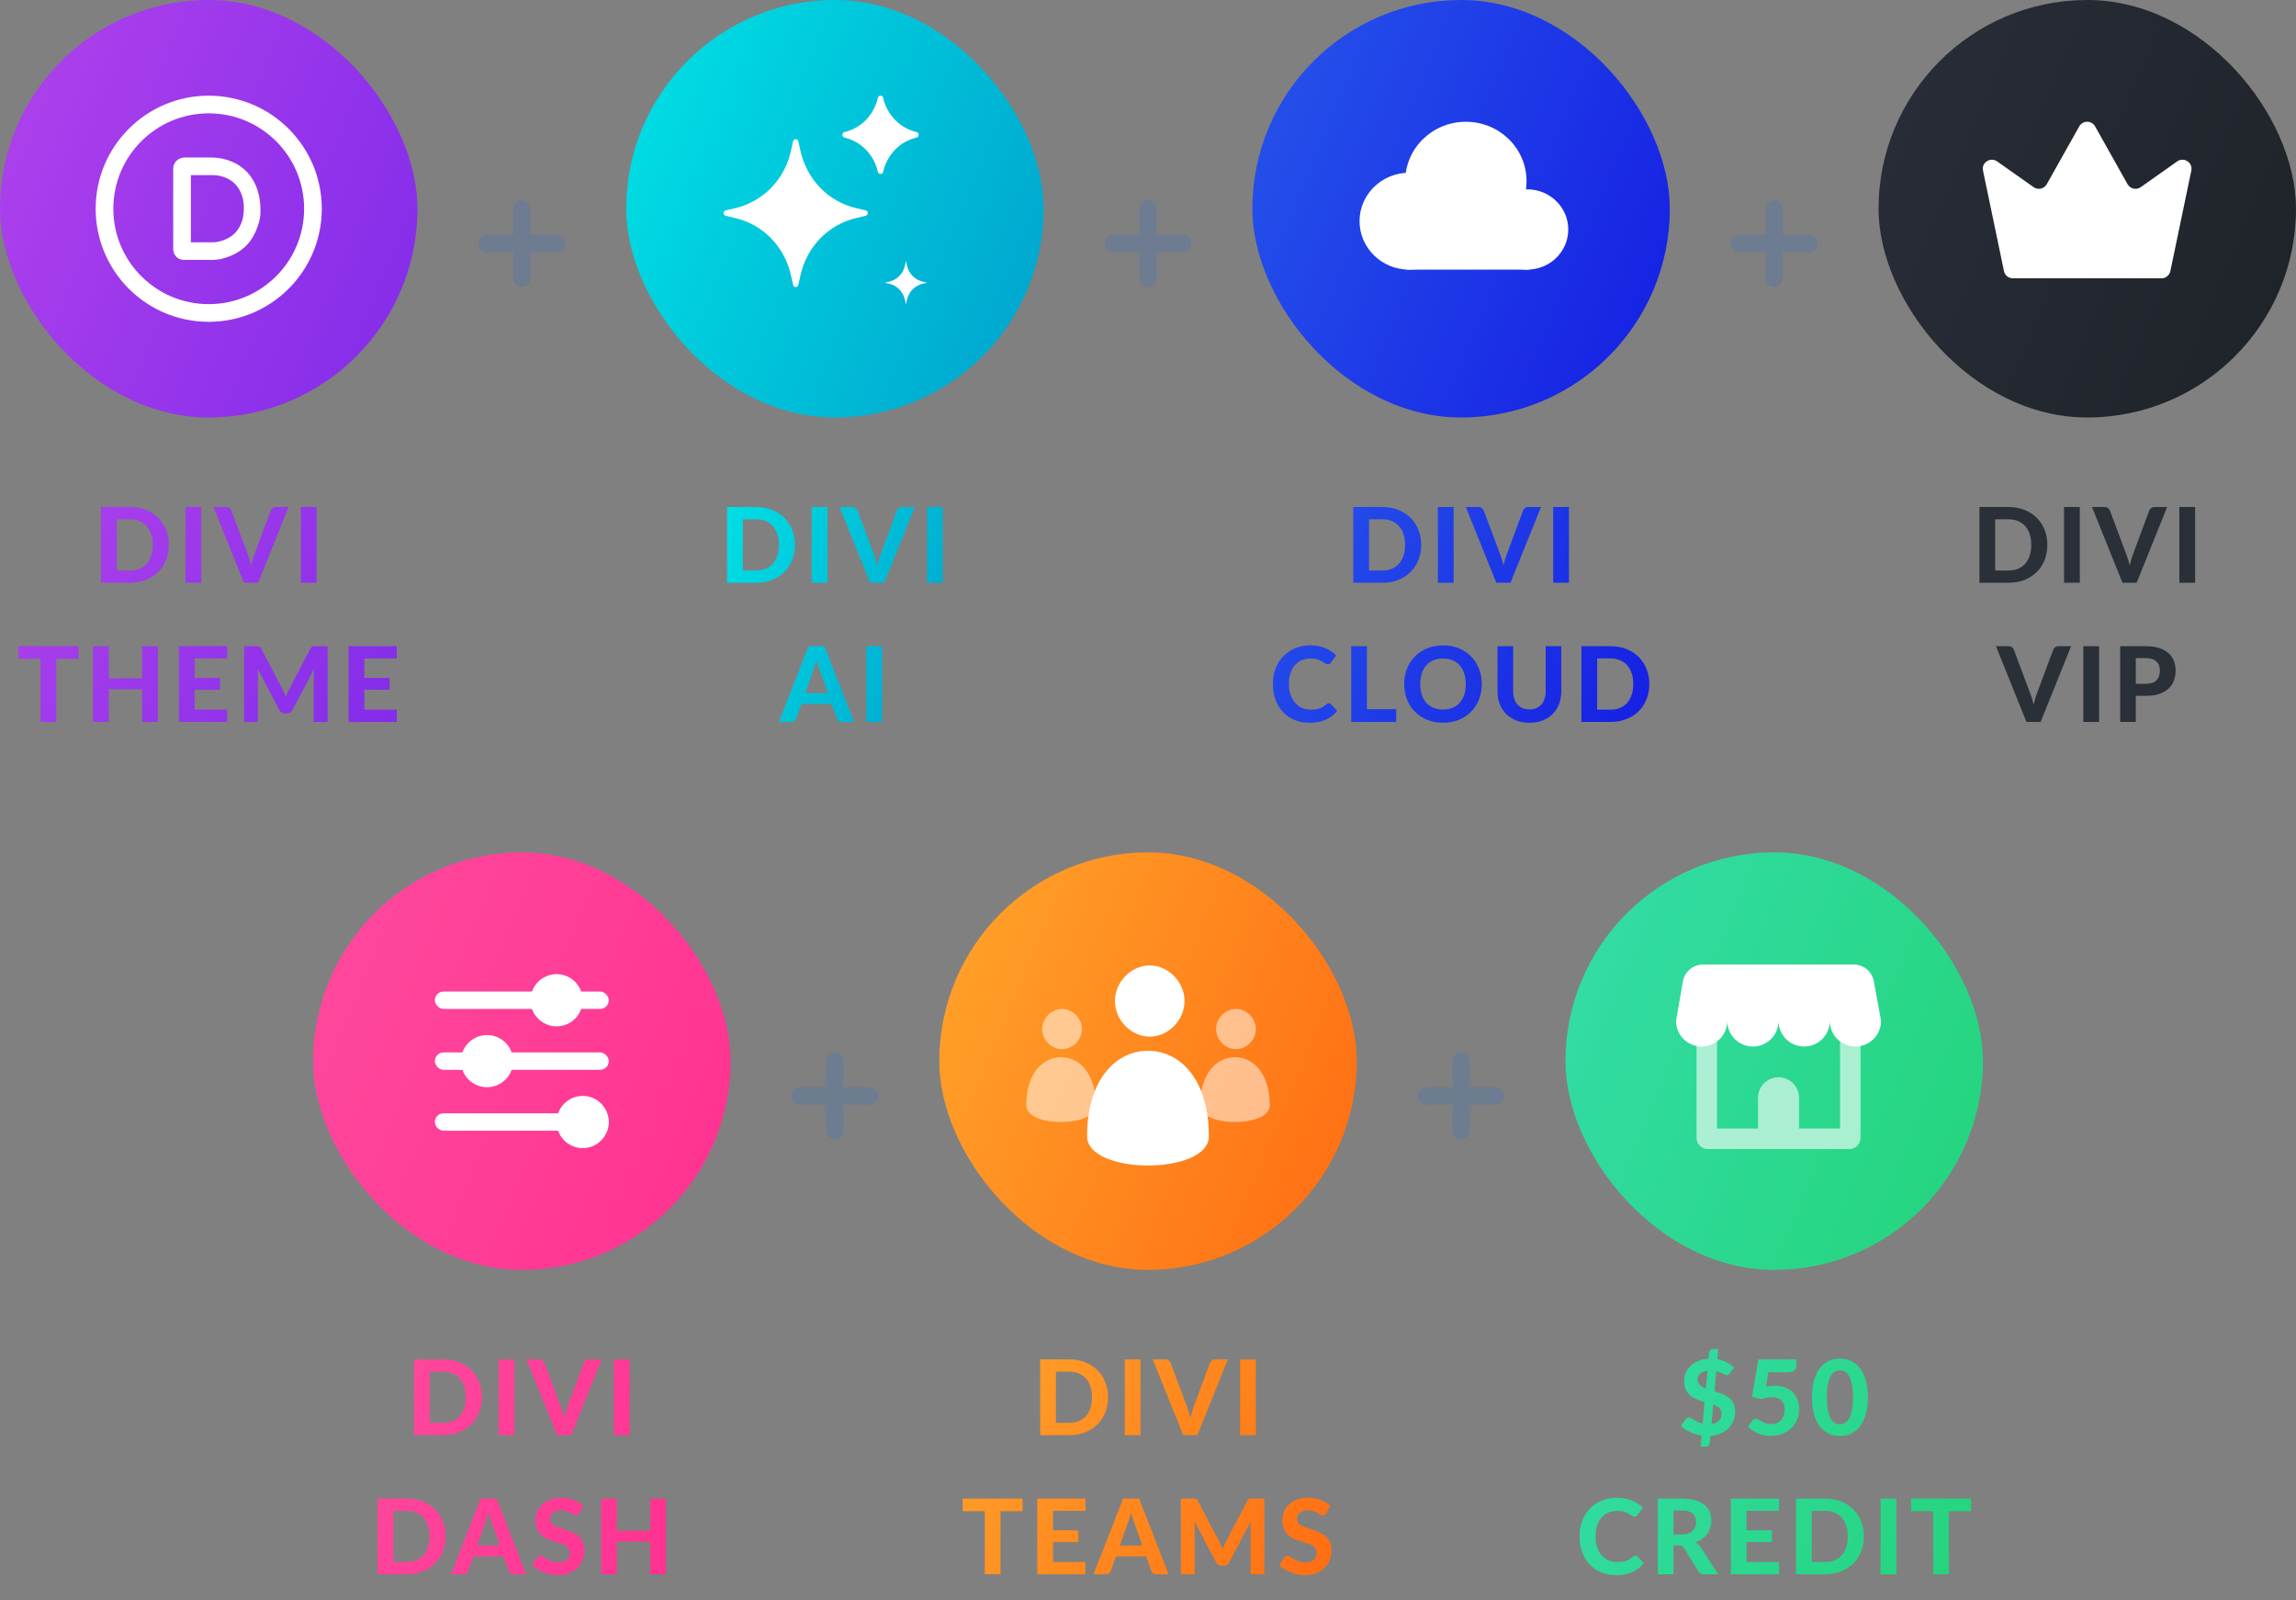 <svg width="264" height="184" viewBox="0 0 264 184" fill="none" xmlns="http://www.w3.org/2000/svg">
<rect x="0" y="0" width="264" height="184" fill="#808080" stroke="none"/>
<rect width="48" height="48" rx="24" fill="url(#paint0_linear_999_2653)"/>
<path d="M28.469 19.848C27.977 19.308 27.372 18.881 26.661 18.581C25.958 18.284 25.137 18.109 24.232 18.109H21.213C20.494 18.109 19.913 18.69 19.913 19.409V28.591C19.913 29.31 20.413 29.878 21.132 29.878H24.382C25.3 29.878 25.983 29.651 26.693 29.338C27.408 29.025 28.018 28.591 28.501 28.042C28.981 27.498 29.346 26.848 29.594 26.117C29.838 25.393 29.952 25.048 29.952 24.203C29.952 23.342 29.83 22.489 29.582 21.766C29.334 21.03 28.956 20.384 28.469 19.848ZM27.843 25.373C27.689 25.857 27.461 26.279 27.165 26.633C26.872 26.982 26.498 27.262 26.06 27.461C25.617 27.664 25.097 27.855 24.512 27.855H21.948V20.137H24.512C25.089 20.137 25.605 20.283 26.043 20.474C26.478 20.665 26.852 20.937 27.148 21.282C27.449 21.632 27.681 22.054 27.839 22.533C28.197 23.634 27.997 24.882 27.843 25.373Z" fill="white"/>
<path d="M24 11C16.822 11 11 16.822 11 24C11 31.178 16.822 37 24 37C31.178 37 37 31.178 37 24C37 16.822 31.178 11 24 11ZM24 34.969C17.943 34.969 13.031 30.057 13.031 24C13.031 17.943 17.943 13.031 24 13.031C30.057 13.031 34.969 17.943 34.969 24C34.969 30.057 30.057 34.969 24 34.969Z" fill="white"/>
<path d="M19.408 62.644C19.408 63.28 19.3 63.866 19.084 64.402C18.872 64.934 18.57 65.392 18.178 65.776C17.79 66.16 17.322 66.46 16.774 66.676C16.226 66.892 15.618 67 14.95 67H11.602V58.294H14.95C15.618 58.294 16.226 58.402 16.774 58.618C17.322 58.834 17.79 59.136 18.178 59.524C18.57 59.908 18.872 60.366 19.084 60.898C19.3 61.43 19.408 62.012 19.408 62.644ZM17.56 62.644C17.56 62.188 17.5 61.778 17.38 61.414C17.26 61.05 17.088 60.742 16.864 60.49C16.64 60.238 16.366 60.044 16.042 59.908C15.722 59.772 15.358 59.704 14.95 59.704H13.414V65.59H14.95C15.358 65.59 15.722 65.524 16.042 65.392C16.366 65.256 16.64 65.062 16.864 64.81C17.088 64.554 17.26 64.244 17.38 63.88C17.5 63.516 17.56 63.104 17.56 62.644ZM23.143 67H21.331V58.294H23.143V67ZM33.184 58.294L29.68 67H28.048L24.544 58.294H25.996C26.152 58.294 26.278 58.332 26.374 58.408C26.474 58.48 26.548 58.574 26.596 58.69L28.48 63.706C28.552 63.894 28.622 64.1 28.69 64.324C28.762 64.544 28.828 64.776 28.888 65.02C28.94 64.776 28.996 64.544 29.056 64.324C29.12 64.1 29.188 63.894 29.26 63.706L31.132 58.69C31.172 58.59 31.242 58.5 31.342 58.42C31.446 58.336 31.574 58.294 31.726 58.294H33.184ZM36.401 67H34.589V58.294H36.401V67ZM9.015 75.746H6.471V83H4.665V75.746H2.121V74.294H9.015V75.746ZM18.153 74.294V83H16.341V79.25H12.507V83H10.695V74.294H12.507V77.99H16.341V74.294H18.153ZM22.388 75.704V77.942H25.292V79.304H22.388V81.59H26.12V83H20.576V74.294H26.12V75.704H22.388ZM37.667 74.294V83H36.077V77.654C36.077 77.542 36.079 77.422 36.083 77.294C36.091 77.166 36.103 77.036 36.119 76.904L33.629 81.626C33.493 81.886 33.283 82.016 32.999 82.016H32.747C32.607 82.016 32.483 81.984 32.375 81.92C32.267 81.852 32.181 81.754 32.117 81.626L29.615 76.886C29.627 77.026 29.637 77.162 29.645 77.294C29.653 77.422 29.657 77.542 29.657 77.654V83H28.067V74.294H29.435C29.511 74.294 29.579 74.296 29.639 74.3C29.699 74.304 29.751 74.316 29.795 74.336C29.843 74.352 29.885 74.38 29.921 74.42C29.961 74.456 29.999 74.508 30.035 74.576L32.471 79.22C32.547 79.36 32.617 79.504 32.681 79.652C32.749 79.8 32.813 79.952 32.873 80.108C32.933 79.948 32.995 79.792 33.059 79.64C33.127 79.488 33.199 79.342 33.275 79.202L35.693 74.576C35.729 74.508 35.767 74.456 35.807 74.42C35.847 74.38 35.889 74.352 35.933 74.336C35.981 74.316 36.033 74.304 36.089 74.3C36.149 74.296 36.219 74.294 36.299 74.294H37.667ZM41.893 75.704V77.942H44.797V79.304H41.893V81.59H45.625V83H40.081V74.294H45.625V75.704H41.893Z" fill="url(#paint1_linear_999_2653)"/>
<path d="M64 27H61V24C61 23.448 60.552 23 60 23C59.448 23 59 23.448 59 24V27H56C55.448 27 55 27.448 55 28C55 28.552 55.448 29 56 29H59V32C59 32.552 59.448 33 60 33C60.552 33 61 32.552 61 32V29H64C64.552 29 65 28.552 65 28C65 27.448 64.552 27 64 27Z" fill="#6D7C90"/>
<rect x="72" width="48" height="48" rx="24" fill="url(#paint2_linear_999_2653)"/>
<path fill-rule="evenodd" clip-rule="evenodd" d="M99.548 24.194L98.435 23.929C95.256 23.189 92.78 20.642 92.05 17.381L91.792 16.24C91.721 15.92 91.267 15.92 91.195 16.24L90.937 17.381C90.216 20.642 87.732 23.18 84.553 23.929L83.44 24.194C83.128 24.267 83.128 24.733 83.44 24.806L84.553 25.071C87.732 25.811 90.207 28.358 90.937 31.619L91.195 32.76C91.267 33.08 91.721 33.08 91.792 32.76L92.05 31.619C92.772 28.358 95.256 25.82 98.435 25.071L99.548 24.806C99.859 24.733 99.859 24.267 99.548 24.194Z" fill="white"/>
<path fill-rule="evenodd" clip-rule="evenodd" d="M106.094 32.383C105.193 32.175 104.486 31.45 104.283 30.525L104.169 30L104.055 30.525C103.852 31.45 103.145 32.175 102.243 32.383L101.731 32.5L102.243 32.617C103.145 32.825 103.852 33.55 104.055 34.475L104.169 35L104.283 34.475C104.486 33.55 105.193 32.825 106.094 32.617L106.606 32.5L106.094 32.383Z" fill="white"/>
<path fill-rule="evenodd" clip-rule="evenodd" d="M101.55 19.754C101.989 17.793 103.48 16.255 105.391 15.814C105.711 15.739 105.711 15.261 105.391 15.186C103.48 14.736 101.98 13.207 101.55 11.246C101.477 10.918 101.011 10.918 100.937 11.246C100.498 13.207 99.008 14.745 97.096 15.186C96.776 15.261 96.776 15.739 97.096 15.814C99.008 16.265 100.508 17.793 100.937 19.754C101.011 20.082 101.477 20.082 101.55 19.754Z" fill="white"/>
<path d="M91.408 62.644C91.408 63.28 91.3 63.866 91.084 64.402C90.872 64.934 90.57 65.392 90.178 65.776C89.79 66.16 89.322 66.46 88.774 66.676C88.226 66.892 87.618 67 86.95 67H83.602V58.294H86.95C87.618 58.294 88.226 58.402 88.774 58.618C89.322 58.834 89.79 59.136 90.178 59.524C90.57 59.908 90.872 60.366 91.084 60.898C91.3 61.43 91.408 62.012 91.408 62.644ZM89.56 62.644C89.56 62.188 89.5 61.778 89.38 61.414C89.26 61.05 89.088 60.742 88.864 60.49C88.64 60.238 88.366 60.044 88.042 59.908C87.722 59.772 87.358 59.704 86.95 59.704H85.414V65.59H86.95C87.358 65.59 87.722 65.524 88.042 65.392C88.366 65.256 88.64 65.062 88.864 64.81C89.088 64.554 89.26 64.244 89.38 63.88C89.5 63.516 89.56 63.104 89.56 62.644ZM95.143 67H93.331V58.294H95.143V67ZM105.184 58.294L101.68 67H100.048L96.544 58.294H97.996C98.152 58.294 98.278 58.332 98.374 58.408C98.474 58.48 98.548 58.574 98.596 58.69L100.48 63.706C100.552 63.894 100.622 64.1 100.69 64.324C100.762 64.544 100.828 64.776 100.888 65.02C100.94 64.776 100.996 64.544 101.056 64.324C101.12 64.1 101.188 63.894 101.26 63.706L103.132 58.69C103.172 58.59 103.242 58.5 103.342 58.42C103.446 58.336 103.574 58.294 103.726 58.294H105.184ZM108.401 67H106.589V58.294H108.401V67ZM95.179 79.694L94.237 77.03C94.181 76.89 94.121 76.726 94.057 76.538C93.997 76.35 93.939 76.146 93.883 75.926C93.827 76.15 93.767 76.358 93.703 76.55C93.643 76.738 93.585 76.902 93.529 77.042L92.593 79.694H95.179ZM98.203 83H96.805C96.649 83 96.521 82.964 96.421 82.892C96.325 82.816 96.253 82.72 96.205 82.604L95.617 80.942H92.149L91.561 82.604C91.521 82.704 91.451 82.796 91.351 82.88C91.251 82.96 91.125 83 90.973 83H89.563L92.965 74.294H94.807L98.203 83ZM101.42 83H99.609V74.294H101.42V83Z" fill="url(#paint3_linear_999_2653)"/>
<path d="M136 27H133V24C133 23.448 132.552 23 132 23C131.448 23 131 23.448 131 24V27H128C127.448 27 127 27.448 127 28C127 28.552 127.448 29 128 29H131V32C131 32.552 131.448 33 132 33C132.552 33 133 32.552 133 32V29H136C136.552 29 137 28.552 137 28C137 27.448 136.552 27 136 27Z" fill="#6D7C90"/>
<rect x="144" width="48" height="48" rx="24" fill="url(#paint4_linear_999_2653)"/>
<path d="M167.724 25.431C167.724 28.507 165.172 31 162.024 31C158.876 31 156.324 28.507 156.324 25.431C156.324 22.355 158.876 19.862 162.024 19.862C165.172 19.862 167.724 22.355 167.724 25.431Z" fill="white"/>
<path d="M180.324 26.384C180.324 28.933 178.209 31 175.599 31C172.99 31 170.874 28.933 170.874 26.384C170.874 23.834 172.99 21.767 175.599 21.767C178.209 21.767 180.324 23.834 180.324 26.384Z" fill="white"/>
<path d="M175.524 20.815C175.524 24.578 172.402 27.629 168.549 27.629C164.697 27.629 161.574 24.578 161.574 20.815C161.574 17.051 164.697 14 168.549 14C172.402 14 175.524 17.051 175.524 20.815Z" fill="white"/>
<path d="M161.724 26.75H175.824V31H161.724V26.75Z" fill="white"/>
<path d="M163.408 62.644C163.408 63.28 163.3 63.866 163.084 64.402C162.872 64.934 162.57 65.392 162.178 65.776C161.79 66.16 161.322 66.46 160.774 66.676C160.226 66.892 159.618 67 158.95 67H155.602V58.294H158.95C159.618 58.294 160.226 58.402 160.774 58.618C161.322 58.834 161.79 59.136 162.178 59.524C162.57 59.908 162.872 60.366 163.084 60.898C163.3 61.43 163.408 62.012 163.408 62.644ZM161.56 62.644C161.56 62.188 161.5 61.778 161.38 61.414C161.26 61.05 161.088 60.742 160.864 60.49C160.64 60.238 160.366 60.044 160.042 59.908C159.722 59.772 159.358 59.704 158.95 59.704H157.414V65.59H158.95C159.358 65.59 159.722 65.524 160.042 65.392C160.366 65.256 160.64 65.062 160.864 64.81C161.088 64.554 161.26 64.244 161.38 63.88C161.5 63.516 161.56 63.104 161.56 62.644ZM167.143 67H165.331V58.294H167.143V67ZM177.184 58.294L173.68 67H172.048L168.544 58.294H169.996C170.152 58.294 170.278 58.332 170.374 58.408C170.474 58.48 170.548 58.574 170.596 58.69L172.48 63.706C172.552 63.894 172.622 64.1 172.69 64.324C172.762 64.544 172.828 64.776 172.888 65.02C172.94 64.776 172.996 64.544 173.056 64.324C173.12 64.1 173.188 63.894 173.26 63.706L175.132 58.69C175.172 58.59 175.242 58.5 175.342 58.42C175.446 58.336 175.574 58.294 175.726 58.294H177.184ZM180.401 67H178.589V58.294H180.401V67ZM152.786 80.858C152.886 80.858 152.97 80.894 153.038 80.966L153.752 81.728C153.4 82.176 152.962 82.516 152.438 82.748C151.918 82.98 151.298 83.096 150.578 83.096C149.926 83.096 149.34 82.986 148.82 82.766C148.3 82.542 147.858 82.232 147.494 81.836C147.13 81.44 146.85 80.97 146.654 80.426C146.458 79.882 146.36 79.288 146.36 78.644C146.36 78.212 146.406 77.802 146.498 77.414C146.594 77.022 146.732 76.662 146.912 76.334C147.092 76.006 147.308 75.71 147.56 75.446C147.816 75.182 148.104 74.958 148.424 74.774C148.744 74.586 149.092 74.444 149.468 74.348C149.848 74.248 150.252 74.198 150.68 74.198C151 74.198 151.302 74.226 151.586 74.282C151.874 74.338 152.142 74.416 152.39 74.516C152.638 74.616 152.866 74.738 153.074 74.882C153.286 75.022 153.476 75.176 153.644 75.344L153.038 76.172C153.002 76.224 152.956 76.27 152.9 76.31C152.844 76.35 152.768 76.37 152.672 76.37C152.576 76.37 152.478 76.336 152.378 76.268C152.282 76.2 152.162 76.124 152.018 76.04C151.878 75.956 151.7 75.88 151.484 75.812C151.272 75.744 151.002 75.71 150.674 75.71C150.31 75.71 149.976 75.776 149.672 75.908C149.368 76.04 149.106 76.232 148.886 76.484C148.67 76.732 148.502 77.038 148.382 77.402C148.262 77.766 148.202 78.18 148.202 78.644C148.202 79.112 148.266 79.53 148.394 79.898C148.526 80.262 148.704 80.57 148.928 80.822C149.156 81.074 149.42 81.266 149.72 81.398C150.024 81.526 150.348 81.59 150.692 81.59C150.896 81.59 151.08 81.58 151.244 81.56C151.412 81.54 151.566 81.506 151.706 81.458C151.85 81.41 151.984 81.348 152.108 81.272C152.236 81.196 152.364 81.1 152.492 80.984C152.536 80.948 152.582 80.918 152.63 80.894C152.678 80.87 152.73 80.858 152.786 80.858ZM160.535 81.536V83H155.369V74.294H157.169V81.536H160.535ZM170.381 78.644C170.381 79.28 170.273 79.87 170.057 80.414C169.845 80.958 169.543 81.428 169.151 81.824C168.763 82.22 168.295 82.532 167.747 82.76C167.199 82.984 166.591 83.096 165.923 83.096C165.255 83.096 164.647 82.984 164.099 82.76C163.551 82.532 163.081 82.22 162.689 81.824C162.297 81.428 161.993 80.958 161.777 80.414C161.565 79.87 161.459 79.28 161.459 78.644C161.459 78.008 161.565 77.42 161.777 76.88C161.993 76.336 162.297 75.866 162.689 75.47C163.081 75.074 163.551 74.764 164.099 74.54C164.647 74.312 165.255 74.198 165.923 74.198C166.591 74.198 167.199 74.312 167.747 74.54C168.295 74.764 168.763 75.076 169.151 75.476C169.543 75.872 169.845 76.342 170.057 76.886C170.273 77.426 170.381 78.012 170.381 78.644ZM168.539 78.644C168.539 78.188 168.479 77.78 168.359 77.42C168.239 77.056 168.065 76.748 167.837 76.496C167.613 76.24 167.339 76.046 167.015 75.914C166.695 75.778 166.331 75.71 165.923 75.71C165.515 75.71 165.149 75.778 164.825 75.914C164.501 76.046 164.225 76.24 163.997 76.496C163.773 76.748 163.601 77.056 163.481 77.42C163.361 77.78 163.301 78.188 163.301 78.644C163.301 79.104 163.361 79.516 163.481 79.88C163.601 80.24 163.773 80.546 163.997 80.798C164.225 81.05 164.501 81.244 164.825 81.38C165.149 81.512 165.515 81.578 165.923 81.578C166.331 81.578 166.695 81.512 167.015 81.38C167.339 81.244 167.613 81.05 167.837 80.798C168.065 80.546 168.239 80.24 168.359 79.88C168.479 79.516 168.539 79.104 168.539 78.644ZM175.859 81.56C176.151 81.56 176.413 81.512 176.645 81.416C176.877 81.316 177.073 81.176 177.233 80.996C177.393 80.816 177.515 80.598 177.599 80.342C177.683 80.086 177.725 79.798 177.725 79.478V74.294H179.525V79.478C179.525 80.006 179.439 80.492 179.267 80.936C179.099 81.376 178.857 81.756 178.541 82.076C178.225 82.396 177.841 82.646 177.389 82.826C176.937 83.006 176.427 83.096 175.859 83.096C175.291 83.096 174.779 83.006 174.323 82.826C173.871 82.646 173.487 82.396 173.171 82.076C172.855 81.756 172.611 81.376 172.439 80.936C172.271 80.492 172.187 80.006 172.187 79.478V74.294H173.987V79.478C173.987 79.798 174.029 80.086 174.113 80.342C174.197 80.598 174.319 80.816 174.479 80.996C174.639 81.176 174.835 81.316 175.067 81.416C175.299 81.512 175.563 81.56 175.859 81.56ZM189.643 78.644C189.643 79.28 189.535 79.866 189.319 80.402C189.107 80.934 188.805 81.392 188.413 81.776C188.025 82.16 187.557 82.46 187.009 82.676C186.461 82.892 185.853 83 185.185 83H181.837V74.294H185.185C185.853 74.294 186.461 74.402 187.009 74.618C187.557 74.834 188.025 75.136 188.413 75.524C188.805 75.908 189.107 76.366 189.319 76.898C189.535 77.43 189.643 78.012 189.643 78.644ZM187.795 78.644C187.795 78.188 187.735 77.778 187.615 77.414C187.495 77.05 187.323 76.742 187.099 76.49C186.875 76.238 186.601 76.044 186.277 75.908C185.957 75.772 185.593 75.704 185.185 75.704H183.649V81.59H185.185C185.593 81.59 185.957 81.524 186.277 81.392C186.601 81.256 186.875 81.062 187.099 80.81C187.323 80.554 187.495 80.244 187.615 79.88C187.735 79.516 187.795 79.104 187.795 78.644Z" fill="url(#paint5_linear_999_2653)"/>
<path d="M208 27H205V24C205 23.448 204.552 23 204 23C203.448 23 203 23.448 203 24V27H200C199.448 27 199 27.448 199 28C199 28.552 199.448 29 200 29H203V32C203 32.552 203.448 33 204 33C204.552 33 205 32.552 205 32V29H208C208.552 29 209 28.552 209 28C209 27.448 208.552 27 208 27Z" fill="#6D7C90"/>
<rect x="216" width="48" height="48" rx="24" fill="url(#paint6_linear_999_2653)"/>
<path d="M248.527 32H231.448C230.959 32 230.526 31.663 230.424 31.179L228.01 19.604C227.816 18.693 228.864 18.018 229.638 18.558L233.828 21.517C234.329 21.877 235.046 21.719 235.342 21.179L239.077 14.531C239.475 13.823 240.5 13.823 240.899 14.531L244.633 21.179C244.941 21.719 245.646 21.877 246.147 21.517L250.337 18.558C251.112 18.018 252.148 18.682 251.965 19.604L249.552 31.179C249.449 31.651 249.028 32 248.527 32Z" fill="white"/>
<path d="M235.408 62.644C235.408 63.28 235.3 63.866 235.084 64.402C234.872 64.934 234.57 65.392 234.178 65.776C233.79 66.16 233.322 66.46 232.774 66.676C232.226 66.892 231.618 67 230.95 67H227.602V58.294H230.95C231.618 58.294 232.226 58.402 232.774 58.618C233.322 58.834 233.79 59.136 234.178 59.524C234.57 59.908 234.872 60.366 235.084 60.898C235.3 61.43 235.408 62.012 235.408 62.644ZM233.56 62.644C233.56 62.188 233.5 61.778 233.38 61.414C233.26 61.05 233.088 60.742 232.864 60.49C232.64 60.238 232.366 60.044 232.042 59.908C231.722 59.772 231.358 59.704 230.95 59.704H229.414V65.59H230.95C231.358 65.59 231.722 65.524 232.042 65.392C232.366 65.256 232.64 65.062 232.864 64.81C233.088 64.554 233.26 64.244 233.38 63.88C233.5 63.516 233.56 63.104 233.56 62.644ZM239.143 67H237.331V58.294H239.143V67ZM249.184 58.294L245.68 67H244.048L240.544 58.294H241.996C242.152 58.294 242.278 58.332 242.374 58.408C242.474 58.48 242.548 58.574 242.596 58.69L244.48 63.706C244.552 63.894 244.622 64.1 244.69 64.324C244.762 64.544 244.828 64.776 244.888 65.02C244.94 64.776 244.996 64.544 245.056 64.324C245.12 64.1 245.188 63.894 245.26 63.706L247.132 58.69C247.172 58.59 247.242 58.5 247.342 58.42C247.446 58.336 247.574 58.294 247.726 58.294H249.184ZM252.401 67H250.589V58.294H252.401V67ZM238.141 74.294L234.637 83H233.005L229.501 74.294H230.953C231.109 74.294 231.235 74.332 231.331 74.408C231.431 74.48 231.505 74.574 231.553 74.69L233.437 79.706C233.509 79.894 233.579 80.1 233.647 80.324C233.719 80.544 233.785 80.776 233.845 81.02C233.897 80.776 233.953 80.544 234.013 80.324C234.077 80.1 234.145 79.894 234.217 79.706L236.089 74.69C236.129 74.59 236.199 74.5 236.299 74.42C236.403 74.336 236.531 74.294 236.683 74.294H238.141ZM241.359 83H239.547V74.294H241.359V83ZM246.72 78.626C247.284 78.626 247.696 78.49 247.956 78.218C248.22 77.946 248.352 77.574 248.352 77.102C248.352 76.886 248.318 76.69 248.25 76.514C248.186 76.334 248.086 76.182 247.95 76.058C247.818 75.93 247.65 75.832 247.446 75.764C247.242 75.696 247 75.662 246.72 75.662H245.58V78.626H246.72ZM246.72 74.294C247.316 74.294 247.83 74.364 248.262 74.504C248.698 74.644 249.056 74.84 249.336 75.092C249.616 75.34 249.822 75.636 249.954 75.98C250.09 76.324 250.158 76.698 250.158 77.102C250.158 77.53 250.088 77.922 249.948 78.278C249.808 78.634 249.596 78.94 249.312 79.196C249.028 79.452 248.67 79.652 248.238 79.796C247.806 79.936 247.3 80.006 246.72 80.006H245.58V83H243.78V74.294H246.72Z" fill="#293038"/>
<rect x="36" y="98" width="48" height="48" rx="24" fill="url(#paint7_linear_999_2653)"/>
<rect x="50" y="114" width="20" height="2" rx="1" fill="white"/>
<rect x="50" y="128" width="20" height="2" rx="1" fill="white"/>
<rect x="50" y="121" width="20" height="2" rx="1" fill="white"/>
<circle cx="67" cy="129" r="3" fill="white"/>
<circle cx="56" cy="122" r="3" fill="white"/>
<circle cx="64" cy="115" r="3" fill="white"/>
<path d="M55.408 160.644C55.408 161.28 55.3 161.866 55.084 162.402C54.872 162.934 54.57 163.392 54.178 163.776C53.79 164.16 53.322 164.46 52.774 164.676C52.226 164.892 51.618 165 50.95 165H47.602V156.294H50.95C51.618 156.294 52.226 156.402 52.774 156.618C53.322 156.834 53.79 157.136 54.178 157.524C54.57 157.908 54.872 158.366 55.084 158.898C55.3 159.43 55.408 160.012 55.408 160.644ZM53.56 160.644C53.56 160.188 53.5 159.778 53.38 159.414C53.26 159.05 53.088 158.742 52.864 158.49C52.64 158.238 52.366 158.044 52.042 157.908C51.722 157.772 51.358 157.704 50.95 157.704H49.414V163.59H50.95C51.358 163.59 51.722 163.524 52.042 163.392C52.366 163.256 52.64 163.062 52.864 162.81C53.088 162.554 53.26 162.244 53.38 161.88C53.5 161.516 53.56 161.104 53.56 160.644ZM59.143 165H57.331V156.294H59.143V165ZM69.184 156.294L65.68 165H64.048L60.544 156.294H61.996C62.152 156.294 62.278 156.332 62.374 156.408C62.474 156.48 62.548 156.574 62.596 156.69L64.48 161.706C64.552 161.894 64.622 162.1 64.69 162.324C64.762 162.544 64.828 162.776 64.888 163.02C64.94 162.776 64.996 162.544 65.056 162.324C65.12 162.1 65.188 161.894 65.26 161.706L67.132 156.69C67.172 156.59 67.242 156.5 67.342 156.42C67.446 156.336 67.574 156.294 67.726 156.294H69.184ZM72.401 165H70.589V156.294H72.401V165ZM51.236 176.644C51.236 177.28 51.128 177.866 50.912 178.402C50.7 178.934 50.398 179.392 50.006 179.776C49.618 180.16 49.15 180.46 48.602 180.676C48.054 180.892 47.446 181 46.778 181H43.43V172.294H46.778C47.446 172.294 48.054 172.402 48.602 172.618C49.15 172.834 49.618 173.136 50.006 173.524C50.398 173.908 50.7 174.366 50.912 174.898C51.128 175.43 51.236 176.012 51.236 176.644ZM49.388 176.644C49.388 176.188 49.328 175.778 49.208 175.414C49.088 175.05 48.916 174.742 48.692 174.49C48.468 174.238 48.194 174.044 47.87 173.908C47.55 173.772 47.186 173.704 46.778 173.704H45.242V179.59H46.778C47.186 179.59 47.55 179.524 47.87 179.392C48.194 179.256 48.468 179.062 48.692 178.81C48.916 178.554 49.088 178.244 49.208 177.88C49.328 177.516 49.388 177.104 49.388 176.644ZM57.474 177.694L56.532 175.03C56.476 174.89 56.416 174.726 56.352 174.538C56.292 174.35 56.234 174.146 56.178 173.926C56.122 174.15 56.062 174.358 55.998 174.55C55.938 174.738 55.88 174.902 55.824 175.042L54.888 177.694H57.474ZM60.498 181H59.1C58.944 181 58.816 180.964 58.716 180.892C58.62 180.816 58.548 180.72 58.5 180.604L57.912 178.942H54.444L53.856 180.604C53.816 180.704 53.746 180.796 53.646 180.88C53.546 180.96 53.42 181 53.268 181H51.858L55.26 172.294H57.102L60.498 181ZM66.619 173.962C66.563 174.054 66.505 174.122 66.445 174.166C66.389 174.206 66.315 174.226 66.223 174.226C66.135 174.226 66.039 174.196 65.935 174.136C65.835 174.072 65.717 174.004 65.581 173.932C65.445 173.86 65.289 173.794 65.113 173.734C64.937 173.67 64.731 173.638 64.495 173.638C64.079 173.638 63.767 173.732 63.559 173.92C63.351 174.104 63.247 174.346 63.247 174.646C63.247 174.838 63.303 174.998 63.415 175.126C63.531 175.25 63.681 175.358 63.865 175.45C64.053 175.542 64.265 175.624 64.501 175.696C64.737 175.768 64.979 175.848 65.227 175.936C65.475 176.02 65.717 176.12 65.953 176.236C66.189 176.352 66.399 176.498 66.583 176.674C66.771 176.85 66.921 177.066 67.033 177.322C67.149 177.574 67.207 177.882 67.207 178.246C67.207 178.642 67.137 179.014 66.997 179.362C66.861 179.706 66.663 180.008 66.403 180.268C66.143 180.524 65.821 180.726 65.437 180.874C65.057 181.022 64.625 181.096 64.141 181.096C63.865 181.096 63.589 181.068 63.313 181.012C63.041 180.956 62.777 180.878 62.521 180.778C62.269 180.678 62.031 180.558 61.807 180.418C61.583 180.278 61.387 180.122 61.219 179.95L61.747 179.098C61.791 179.034 61.849 178.982 61.921 178.942C61.993 178.898 62.069 178.876 62.149 178.876C62.257 178.876 62.371 178.916 62.491 178.996C62.611 179.076 62.749 179.164 62.905 179.26C63.061 179.356 63.241 179.444 63.445 179.524C63.653 179.604 63.901 179.644 64.189 179.644C64.609 179.644 64.933 179.548 65.161 179.356C65.393 179.164 65.509 178.878 65.509 178.498C65.509 178.278 65.451 178.1 65.335 177.964C65.223 177.828 65.075 177.714 64.891 177.622C64.707 177.53 64.497 177.452 64.261 177.388C64.025 177.32 63.783 177.246 63.535 177.166C63.287 177.086 63.045 176.99 62.809 176.878C62.573 176.766 62.363 176.618 62.179 176.434C61.995 176.25 61.845 176.022 61.729 175.75C61.617 175.478 61.561 175.14 61.561 174.736C61.561 174.412 61.625 174.098 61.753 173.794C61.881 173.49 62.069 173.22 62.317 172.984C62.565 172.748 62.869 172.558 63.229 172.414C63.593 172.27 64.009 172.198 64.477 172.198C65.001 172.198 65.485 172.28 65.929 172.444C66.377 172.604 66.755 172.828 67.063 173.116L66.619 173.962ZM76.571 172.294V181H74.759V177.25H70.925V181H69.113V172.294H70.925V175.99H74.759V172.294H76.571Z" fill="url(#paint8_linear_999_2653)"/>
<path d="M100 125H97V122C97 121.448 96.552 121 96 121C95.448 121 95 121.448 95 122V125H92C91.448 125 91 125.448 91 126C91 126.552 91.448 127 92 127H95V130C95 130.552 95.448 131 96 131C96.552 131 97 130.552 97 130V127H100C100.552 127 101 126.552 101 126C101 125.448 100.552 125 100 125Z" fill="#6D7C90"/>
<rect x="108" y="98" width="48" height="48" rx="24" fill="url(#paint9_linear_999_2653)"/>
<path opacity="0.5" d="M142.114 120.626C140.891 120.626 139.829 119.553 139.829 118.313C139.829 117.073 140.891 116 142.114 116C143.337 116 144.4 117.073 144.4 118.313C144.4 119.553 143.337 120.626 142.114 120.626ZM146 127.099C146 123.399 144.103 121.547 142 121.547C139.897 121.547 138 123.399 138 127.099C138 129.634 146 129.634 146 127.099Z" fill="white"/>
<path opacity="0.5" d="M122.114 120.626C120.891 120.626 119.829 119.553 119.829 118.313C119.829 117.073 120.891 116 122.114 116C123.337 116 124.4 117.073 124.4 118.313C124.4 119.553 123.337 120.626 122.114 120.626ZM126 127.099C126 123.399 124.103 121.547 122 121.547C119.897 121.547 118 123.399 118 127.099C118 129.634 126 129.634 126 127.099Z" fill="white"/>
<path d="M132.2 119.184C130.06 119.184 128.2 117.287 128.2 115.092C128.2 112.897 130.06 111 132.2 111C134.34 111 136.2 112.897 136.2 115.092C136.2 117.287 134.34 119.184 132.2 119.184ZM139 130.636C139 124.091 135.68 120.813 132 120.813C128.32 120.813 125 124.091 125 130.636C125 135.121 139 135.121 139 130.636Z" fill="white"/>
<path d="M127.408 160.644C127.408 161.28 127.3 161.866 127.084 162.402C126.872 162.934 126.57 163.392 126.178 163.776C125.79 164.16 125.322 164.46 124.774 164.676C124.226 164.892 123.618 165 122.95 165H119.602V156.294H122.95C123.618 156.294 124.226 156.402 124.774 156.618C125.322 156.834 125.79 157.136 126.178 157.524C126.57 157.908 126.872 158.366 127.084 158.898C127.3 159.43 127.408 160.012 127.408 160.644ZM125.56 160.644C125.56 160.188 125.5 159.778 125.38 159.414C125.26 159.05 125.088 158.742 124.864 158.49C124.64 158.238 124.366 158.044 124.042 157.908C123.722 157.772 123.358 157.704 122.95 157.704H121.414V163.59H122.95C123.358 163.59 123.722 163.524 124.042 163.392C124.366 163.256 124.64 163.062 124.864 162.81C125.088 162.554 125.26 162.244 125.38 161.88C125.5 161.516 125.56 161.104 125.56 160.644ZM131.143 165H129.331V156.294H131.143V165ZM141.184 156.294L137.68 165H136.048L132.544 156.294H133.996C134.152 156.294 134.278 156.332 134.374 156.408C134.474 156.48 134.548 156.574 134.596 156.69L136.48 161.706C136.552 161.894 136.622 162.1 136.69 162.324C136.762 162.544 136.828 162.776 136.888 163.02C136.94 162.776 136.996 162.544 137.056 162.324C137.12 162.1 137.188 161.894 137.26 161.706L139.132 156.69C139.172 156.59 139.242 156.5 139.342 156.42C139.446 156.336 139.574 156.294 139.726 156.294H141.184ZM144.401 165H142.589V156.294H144.401V165ZM117.583 173.746H115.039V181H113.233V173.746H110.689V172.294H117.583V173.746ZM121.075 173.704V175.942H123.979V177.304H121.075V179.59H124.807V181H119.263V172.294H124.807V173.704H121.075ZM131.35 177.694L130.408 175.03C130.352 174.89 130.292 174.726 130.228 174.538C130.168 174.35 130.11 174.146 130.054 173.926C129.998 174.15 129.938 174.358 129.874 174.55C129.814 174.738 129.756 174.902 129.7 175.042L128.764 177.694H131.35ZM134.374 181H132.976C132.82 181 132.692 180.964 132.592 180.892C132.496 180.816 132.424 180.72 132.376 180.604L131.788 178.942H128.32L127.732 180.604C127.692 180.704 127.622 180.796 127.522 180.88C127.422 180.96 127.296 181 127.144 181H125.734L129.136 172.294H130.978L134.374 181ZM145.38 172.294V181H143.79V175.654C143.79 175.542 143.792 175.422 143.796 175.294C143.804 175.166 143.816 175.036 143.832 174.904L141.342 179.626C141.206 179.886 140.996 180.016 140.712 180.016H140.46C140.32 180.016 140.196 179.984 140.088 179.92C139.98 179.852 139.894 179.754 139.83 179.626L137.328 174.886C137.34 175.026 137.35 175.162 137.358 175.294C137.366 175.422 137.37 175.542 137.37 175.654V181H135.78V172.294H137.148C137.224 172.294 137.292 172.296 137.352 172.3C137.412 172.304 137.464 172.316 137.508 172.336C137.556 172.352 137.598 172.38 137.634 172.42C137.674 172.456 137.712 172.508 137.748 172.576L140.184 177.22C140.26 177.36 140.33 177.504 140.394 177.652C140.462 177.8 140.526 177.952 140.586 178.108C140.646 177.948 140.708 177.792 140.772 177.64C140.84 177.488 140.912 177.342 140.988 177.202L143.406 172.576C143.442 172.508 143.48 172.456 143.52 172.42C143.56 172.38 143.602 172.352 143.646 172.336C143.694 172.316 143.746 172.304 143.802 172.3C143.862 172.296 143.932 172.294 144.012 172.294H145.38ZM152.51 173.962C152.454 174.054 152.396 174.122 152.336 174.166C152.28 174.206 152.206 174.226 152.114 174.226C152.026 174.226 151.93 174.196 151.826 174.136C151.726 174.072 151.608 174.004 151.472 173.932C151.336 173.86 151.18 173.794 151.004 173.734C150.828 173.67 150.622 173.638 150.386 173.638C149.97 173.638 149.658 173.732 149.45 173.92C149.242 174.104 149.138 174.346 149.138 174.646C149.138 174.838 149.194 174.998 149.306 175.126C149.422 175.25 149.572 175.358 149.756 175.45C149.944 175.542 150.156 175.624 150.392 175.696C150.628 175.768 150.87 175.848 151.118 175.936C151.366 176.02 151.608 176.12 151.844 176.236C152.08 176.352 152.29 176.498 152.474 176.674C152.662 176.85 152.812 177.066 152.924 177.322C153.04 177.574 153.098 177.882 153.098 178.246C153.098 178.642 153.028 179.014 152.888 179.362C152.752 179.706 152.554 180.008 152.294 180.268C152.034 180.524 151.712 180.726 151.328 180.874C150.948 181.022 150.516 181.096 150.032 181.096C149.756 181.096 149.48 181.068 149.204 181.012C148.932 180.956 148.668 180.878 148.412 180.778C148.16 180.678 147.922 180.558 147.698 180.418C147.474 180.278 147.278 180.122 147.11 179.95L147.638 179.098C147.682 179.034 147.74 178.982 147.812 178.942C147.884 178.898 147.96 178.876 148.04 178.876C148.148 178.876 148.262 178.916 148.382 178.996C148.502 179.076 148.64 179.164 148.796 179.26C148.952 179.356 149.132 179.444 149.336 179.524C149.544 179.604 149.792 179.644 150.08 179.644C150.5 179.644 150.824 179.548 151.052 179.356C151.284 179.164 151.4 178.878 151.4 178.498C151.4 178.278 151.342 178.1 151.226 177.964C151.114 177.828 150.966 177.714 150.782 177.622C150.598 177.53 150.388 177.452 150.152 177.388C149.916 177.32 149.674 177.246 149.426 177.166C149.178 177.086 148.936 176.99 148.7 176.878C148.464 176.766 148.254 176.618 148.07 176.434C147.886 176.25 147.736 176.022 147.62 175.75C147.508 175.478 147.452 175.14 147.452 174.736C147.452 174.412 147.516 174.098 147.644 173.794C147.772 173.49 147.96 173.22 148.208 172.984C148.456 172.748 148.76 172.558 149.12 172.414C149.484 172.27 149.9 172.198 150.368 172.198C150.892 172.198 151.376 172.28 151.82 172.444C152.268 172.604 152.646 172.828 152.954 173.116L152.51 173.962Z" fill="url(#paint10_linear_999_2653)"/>
<path d="M172 125H169V122C169 121.448 168.552 121 168 121C167.448 121 167 121.448 167 122V125H164C163.448 125 163 125.448 163 126C163 126.552 163.448 127 164 127H167V130C167 130.552 167.448 131 168 131C168.552 131 169 130.552 169 130V127H172C172.552 127 173 126.552 173 126C173 125.448 172.552 125 172 125Z" fill="#6D7C90"/>
<rect x="180" y="98" width="48" height="48" rx="24" fill="url(#paint11_linear_999_2653)"/>
<path d="M212.632 112.072H196.368C196.024 112.072 195.694 112.208 195.451 112.451C195.208 112.694 195.072 113.024 195.072 113.368V130.811C195.072 131.155 195.208 131.484 195.451 131.728C195.694 131.971 196.024 132.107 196.368 132.107H212.632C212.802 132.107 212.971 132.074 213.128 132.009C213.286 131.943 213.429 131.848 213.549 131.728C213.669 131.607 213.765 131.464 213.83 131.307C213.895 131.15 213.929 130.981 213.929 130.811V113.368C213.929 113.198 213.895 113.029 213.83 112.872C213.765 112.715 213.669 112.572 213.549 112.451C213.429 112.331 213.286 112.235 213.128 112.17C212.971 112.105 212.802 112.072 212.632 112.072ZM211.572 129.75H206.857V126.214C206.857 125.589 206.609 124.99 206.167 124.548C205.725 124.106 205.125 123.857 204.5 123.857C203.875 123.857 203.275 124.106 202.833 124.548C202.391 124.99 202.143 125.589 202.143 126.214V129.75H197.429V115.607H211.572V129.75Z" fill="white" fill-opacity="0.6"/>
<path d="M195.861 110.893C195.303 110.884 194.76 111.073 194.328 111.427C193.896 111.781 193.604 112.277 193.504 112.826L192.714 117.375C192.714 118.156 193.025 118.906 193.577 119.458C194.13 120.011 194.879 120.321 195.661 120.321C196.442 120.321 197.192 120.011 197.744 119.458C198.297 118.906 198.607 118.156 198.607 117.375C198.607 118.156 198.918 118.906 199.47 119.458C200.023 120.011 200.772 120.321 201.554 120.321C202.335 120.321 203.085 120.011 203.637 119.458C204.19 118.906 204.5 118.156 204.5 117.375C204.5 118.156 204.81 118.906 205.363 119.458C205.916 120.011 206.665 120.321 207.446 120.321C208.228 120.321 208.977 120.011 209.53 119.458C210.082 118.906 210.393 118.156 210.393 117.375C210.393 118.156 210.703 118.906 211.256 119.458C211.808 120.011 212.558 120.321 213.339 120.321C214.121 120.321 214.87 120.011 215.423 119.458C215.975 118.906 216.286 118.156 216.286 117.375L215.461 112.826C215.36 112.277 215.068 111.781 214.637 111.427C214.205 111.073 213.662 110.884 213.104 110.893H195.861Z" fill="white"/>
<path d="M196.793 163.716C197.177 163.66 197.465 163.53 197.657 163.326C197.849 163.118 197.945 162.842 197.945 162.498C197.945 162.362 197.921 162.244 197.873 162.144C197.825 162.04 197.759 161.948 197.675 161.868C197.591 161.788 197.491 161.718 197.375 161.658C197.259 161.594 197.133 161.538 196.997 161.49L196.793 163.716ZM196.331 157.596C196.127 157.624 195.953 157.67 195.809 157.734C195.665 157.794 195.547 157.868 195.455 157.956C195.367 158.044 195.301 158.142 195.257 158.25C195.217 158.354 195.197 158.466 195.197 158.586C195.197 158.722 195.219 158.844 195.263 158.952C195.311 159.056 195.377 159.15 195.461 159.234C195.545 159.318 195.645 159.394 195.761 159.462C195.877 159.526 196.005 159.584 196.145 159.636L196.331 157.596ZM197.135 159.96C197.327 160.016 197.519 160.078 197.711 160.146C197.903 160.21 198.087 160.284 198.263 160.368C198.439 160.452 198.603 160.55 198.755 160.662C198.907 160.774 199.039 160.906 199.151 161.058C199.267 161.206 199.357 161.378 199.421 161.574C199.485 161.77 199.517 161.994 199.517 162.246C199.517 162.618 199.453 162.97 199.325 163.302C199.201 163.63 199.017 163.922 198.773 164.178C198.529 164.43 198.231 164.636 197.879 164.796C197.527 164.956 197.123 165.052 196.667 165.084L196.595 165.9C196.587 166.004 196.543 166.098 196.463 166.182C196.383 166.266 196.279 166.308 196.151 166.308H195.545L195.659 165.042C195.431 165.01 195.205 164.962 194.981 164.898C194.761 164.83 194.549 164.75 194.345 164.658C194.141 164.562 193.949 164.456 193.769 164.34C193.589 164.22 193.427 164.09 193.283 163.95L193.793 163.2C193.837 163.136 193.897 163.084 193.973 163.044C194.049 163 194.127 162.978 194.207 162.978C194.299 162.978 194.395 163.006 194.495 163.062C194.595 163.118 194.705 163.186 194.825 163.266C194.949 163.342 195.087 163.42 195.239 163.5C195.395 163.58 195.575 163.642 195.779 163.686L196.007 161.196C195.815 161.144 195.623 161.086 195.431 161.022C195.243 160.954 195.061 160.876 194.885 160.788C194.709 160.7 194.545 160.598 194.393 160.482C194.245 160.362 194.115 160.22 194.003 160.056C193.891 159.892 193.803 159.704 193.739 159.492C193.675 159.276 193.643 159.028 193.643 158.748C193.643 158.436 193.705 158.134 193.829 157.842C193.953 157.546 194.133 157.282 194.369 157.05C194.609 156.818 194.903 156.628 195.251 156.48C195.599 156.328 195.999 156.24 196.451 156.216L196.517 155.502C196.525 155.398 196.569 155.306 196.649 155.226C196.733 155.142 196.837 155.1 196.961 155.1H197.573L197.465 156.276C197.897 156.352 198.267 156.476 198.575 156.648C198.883 156.82 199.147 157.014 199.367 157.23L198.959 157.83C198.903 157.922 198.843 157.99 198.779 158.034C198.715 158.074 198.639 158.094 198.551 158.094C198.491 158.094 198.419 158.078 198.335 158.046C198.255 158.01 198.165 157.968 198.065 157.92C197.965 157.868 197.853 157.816 197.729 157.764C197.609 157.712 197.481 157.668 197.345 157.632L197.135 159.96ZM203.058 159.414C203.238 159.378 203.41 159.352 203.574 159.336C203.742 159.32 203.904 159.312 204.06 159.312C204.516 159.312 204.918 159.382 205.266 159.522C205.618 159.658 205.912 159.846 206.148 160.086C206.388 160.326 206.568 160.608 206.688 160.932C206.808 161.256 206.868 161.604 206.868 161.976C206.868 162.44 206.786 162.864 206.622 163.248C206.458 163.628 206.23 163.956 205.938 164.232C205.65 164.504 205.304 164.716 204.9 164.868C204.5 165.02 204.062 165.096 203.586 165.096C203.31 165.096 203.046 165.066 202.794 165.006C202.542 164.95 202.306 164.874 202.086 164.778C201.87 164.678 201.668 164.564 201.48 164.436C201.292 164.308 201.124 164.174 200.976 164.034L201.486 163.338C201.594 163.19 201.734 163.116 201.906 163.116C202.014 163.116 202.12 163.148 202.224 163.212C202.328 163.276 202.446 163.348 202.578 163.428C202.71 163.504 202.864 163.574 203.04 163.638C203.216 163.702 203.43 163.734 203.682 163.734C203.942 163.734 204.168 163.692 204.36 163.608C204.552 163.52 204.71 163.402 204.834 163.254C204.962 163.102 205.056 162.924 205.116 162.72C205.18 162.512 205.212 162.29 205.212 162.054C205.212 161.602 205.082 161.254 204.822 161.01C204.566 160.762 204.192 160.638 203.7 160.638C203.296 160.638 202.89 160.714 202.482 160.866L201.456 160.578L202.188 156.294H206.556V156.99C206.556 157.106 206.538 157.212 206.502 157.308C206.47 157.4 206.414 157.482 206.334 157.554C206.258 157.622 206.158 157.676 206.034 157.716C205.914 157.752 205.766 157.77 205.59 157.77H203.34L203.058 159.414ZM214.77 160.644C214.77 161.404 214.688 162.064 214.524 162.624C214.36 163.184 214.134 163.648 213.846 164.016C213.558 164.38 213.216 164.652 212.82 164.832C212.428 165.008 212.004 165.096 211.548 165.096C211.092 165.096 210.668 165.008 210.276 164.832C209.884 164.652 209.546 164.38 209.262 164.016C208.978 163.648 208.754 163.184 208.59 162.624C208.43 162.064 208.35 161.404 208.35 160.644C208.35 159.884 208.43 159.226 208.59 158.67C208.754 158.11 208.978 157.648 209.262 157.284C209.546 156.916 209.884 156.644 210.276 156.468C210.668 156.288 211.092 156.198 211.548 156.198C212.004 156.198 212.428 156.288 212.82 156.468C213.216 156.644 213.558 156.916 213.846 157.284C214.134 157.648 214.36 158.11 214.524 158.67C214.688 159.226 214.77 159.884 214.77 160.644ZM213.06 160.644C213.06 160.028 213.016 159.52 212.928 159.12C212.844 158.72 212.732 158.404 212.592 158.172C212.452 157.94 212.29 157.778 212.106 157.686C211.926 157.594 211.74 157.548 211.548 157.548C211.356 157.548 211.17 157.594 210.99 157.686C210.814 157.778 210.656 157.94 210.516 158.172C210.38 158.404 210.27 158.72 210.186 159.12C210.102 159.52 210.06 160.028 210.06 160.644C210.06 161.264 210.102 161.774 210.186 162.174C210.27 162.574 210.38 162.89 210.516 163.122C210.656 163.354 210.814 163.516 210.99 163.608C211.17 163.7 211.356 163.746 211.548 163.746C211.74 163.746 211.926 163.7 212.106 163.608C212.29 163.516 212.452 163.354 212.592 163.122C212.732 162.89 212.844 162.574 212.928 162.174C213.016 161.774 213.06 161.264 213.06 160.644ZM188.041 178.858C188.141 178.858 188.225 178.894 188.293 178.966L189.007 179.728C188.655 180.176 188.217 180.516 187.693 180.748C187.173 180.98 186.553 181.096 185.833 181.096C185.181 181.096 184.595 180.986 184.075 180.766C183.555 180.542 183.113 180.232 182.749 179.836C182.385 179.44 182.105 178.97 181.909 178.426C181.713 177.882 181.615 177.288 181.615 176.644C181.615 176.212 181.661 175.802 181.753 175.414C181.849 175.022 181.987 174.662 182.167 174.334C182.347 174.006 182.563 173.71 182.815 173.446C183.071 173.182 183.359 172.958 183.679 172.774C183.999 172.586 184.347 172.444 184.723 172.348C185.103 172.248 185.507 172.198 185.935 172.198C186.255 172.198 186.557 172.226 186.841 172.282C187.129 172.338 187.397 172.416 187.645 172.516C187.893 172.616 188.121 172.738 188.329 172.882C188.541 173.022 188.731 173.176 188.899 173.344L188.293 174.172C188.257 174.224 188.211 174.27 188.155 174.31C188.099 174.35 188.023 174.37 187.927 174.37C187.831 174.37 187.733 174.336 187.633 174.268C187.537 174.2 187.417 174.124 187.273 174.04C187.133 173.956 186.955 173.88 186.739 173.812C186.527 173.744 186.257 173.71 185.929 173.71C185.565 173.71 185.231 173.776 184.927 173.908C184.623 174.04 184.361 174.232 184.141 174.484C183.925 174.732 183.757 175.038 183.637 175.402C183.517 175.766 183.457 176.18 183.457 176.644C183.457 177.112 183.521 177.53 183.649 177.898C183.781 178.262 183.959 178.57 184.183 178.822C184.411 179.074 184.675 179.266 184.975 179.398C185.279 179.526 185.603 179.59 185.947 179.59C186.151 179.59 186.335 179.58 186.499 179.56C186.667 179.54 186.821 179.506 186.961 179.458C187.105 179.41 187.239 179.348 187.363 179.272C187.491 179.196 187.619 179.1 187.747 178.984C187.791 178.948 187.837 178.918 187.885 178.894C187.933 178.87 187.985 178.858 188.041 178.858ZM193.347 176.416C193.639 176.416 193.891 176.38 194.103 176.308C194.315 176.232 194.489 176.13 194.625 176.002C194.761 175.87 194.861 175.716 194.925 175.54C194.989 175.364 195.021 175.172 195.021 174.964C195.021 174.552 194.883 174.232 194.607 174.004C194.335 173.776 193.919 173.662 193.359 173.662H192.423V176.416H193.347ZM197.565 181H195.939C195.635 181 195.415 180.884 195.279 180.652L193.623 177.982C193.555 177.878 193.479 177.802 193.395 177.754C193.315 177.706 193.195 177.682 193.035 177.682H192.423V181H190.623V172.294H193.359C193.967 172.294 194.487 172.358 194.919 172.486C195.351 172.61 195.705 172.784 195.981 173.008C196.257 173.232 196.459 173.5 196.587 173.812C196.715 174.12 196.779 174.46 196.779 174.832C196.779 175.12 196.737 175.394 196.653 175.654C196.573 175.91 196.455 176.144 196.299 176.356C196.143 176.568 195.951 176.756 195.723 176.92C195.495 177.084 195.235 177.216 194.943 177.316C195.059 177.38 195.167 177.458 195.267 177.55C195.367 177.638 195.457 177.744 195.537 177.868L197.565 181ZM200.828 173.704V175.942H203.732V177.304H200.828V179.59H204.56V181H199.016V172.294H204.56V173.704H200.828ZM214.313 176.644C214.313 177.28 214.205 177.866 213.989 178.402C213.777 178.934 213.475 179.392 213.083 179.776C212.695 180.16 212.227 180.46 211.679 180.676C211.131 180.892 210.523 181 209.855 181H206.507V172.294H209.855C210.523 172.294 211.131 172.402 211.679 172.618C212.227 172.834 212.695 173.136 213.083 173.524C213.475 173.908 213.777 174.366 213.989 174.898C214.205 175.43 214.313 176.012 214.313 176.644ZM212.465 176.644C212.465 176.188 212.405 175.778 212.285 175.414C212.165 175.05 211.993 174.742 211.769 174.49C211.545 174.238 211.271 174.044 210.947 173.908C210.627 173.772 210.263 173.704 209.855 173.704H208.319V179.59H209.855C210.263 179.59 210.627 179.524 210.947 179.392C211.271 179.256 211.545 179.062 211.769 178.81C211.993 178.554 212.165 178.244 212.285 177.88C212.405 177.516 212.465 177.104 212.465 176.644ZM218.048 181H216.236V172.294H218.048V181ZM226.631 173.746H224.087V181H222.281V173.746H219.737V172.294H226.631V173.746Z" fill="url(#paint12_linear_999_2653)"/>
<defs>
<linearGradient id="paint0_linear_999_2653" x1="0" y1="0" x2="57.94" y2="24.3" gradientUnits="userSpaceOnUse">
<stop offset="3.31137e-09" stop-color="#B142EC"/>
<stop offset="1" stop-color="#812BEA"/>
</linearGradient>
<linearGradient id="paint1_linear_999_2653" x1="1.5" y1="54" x2="48.889" y2="81.95" gradientUnits="userSpaceOnUse">
<stop offset="3.31137e-09" stop-color="#B142EC"/>
<stop offset="1" stop-color="#812BEA"/>
</linearGradient>
<linearGradient id="paint2_linear_999_2653" x1="72" y1="0" x2="129.94" y2="24.3" gradientUnits="userSpaceOnUse">
<stop offset="3.31137e-09" stop-color="#00E3E6"/>
<stop offset="1" stop-color="#00A1CD"/>
</linearGradient>
<linearGradient id="paint3_linear_999_2653" x1="82.5" y1="54" x2="116.559" y2="66.053" gradientUnits="userSpaceOnUse">
<stop offset="3.31137e-09" stop-color="#00E3E6"/>
<stop offset="1" stop-color="#00A1CD"/>
</linearGradient>
<linearGradient id="paint4_linear_999_2653" x1="144" y1="0" x2="201.94" y2="24.3" gradientUnits="userSpaceOnUse">
<stop offset="3.31137e-09" stop-color="#2655EB"/>
<stop offset="1" stop-color="#151DE3"/>
</linearGradient>
<linearGradient id="paint5_linear_999_2653" x1="145.5" y1="54" x2="192.889" y2="81.95" gradientUnits="userSpaceOnUse">
<stop offset="3.31137e-09" stop-color="#2655EB"/>
<stop offset="1" stop-color="#151DE3"/>
</linearGradient>
<linearGradient id="paint6_linear_999_2653" x1="216" y1="0" x2="273.94" y2="24.3" gradientUnits="userSpaceOnUse">
<stop offset="3.31137e-09" stop-color="#292D38"/>
<stop offset="1" stop-color="#1E2329"/>
</linearGradient>
<linearGradient id="paint7_linear_999_2653" x1="36" y1="98" x2="93.94" y2="122.3" gradientUnits="userSpaceOnUse">
<stop offset="3.31137e-09" stop-color="#FF4A9E"/>
<stop offset="1" stop-color="#FF3190"/>
</linearGradient>
<linearGradient id="paint8_linear_999_2653" x1="42.5" y1="152" x2="83.543" y2="170.827" gradientUnits="userSpaceOnUse">
<stop offset="3.31137e-09" stop-color="#FF4A9E"/>
<stop offset="1" stop-color="#FF3190"/>
</linearGradient>
<linearGradient id="paint9_linear_999_2653" x1="108" y1="98" x2="165.94" y2="122.3" gradientUnits="userSpaceOnUse">
<stop offset="3.31137e-09" stop-color="#FFA52B"/>
<stop offset="1" stop-color="#FF6B12"/>
</linearGradient>
<linearGradient id="paint10_linear_999_2653" x1="110.5" y1="152" x2="156.822" y2="178.106" gradientUnits="userSpaceOnUse">
<stop offset="3.31137e-09" stop-color="#FFA52B"/>
<stop offset="1" stop-color="#FF6B12"/>
</linearGradient>
<linearGradient id="paint11_linear_999_2653" x1="180" y1="98" x2="237.94" y2="122.3" gradientUnits="userSpaceOnUse">
<stop offset="3.31137e-09" stop-color="#34DDA9"/>
<stop offset="1" stop-color="#24D47A"/>
</linearGradient>
<linearGradient id="paint12_linear_999_2653" x1="181" y1="152" x2="228.887" y2="180.871" gradientUnits="userSpaceOnUse">
<stop offset="3.31137e-09" stop-color="#34DDA9"/>
<stop offset="1" stop-color="#24D47A"/>
</linearGradient>
</defs>
</svg>
